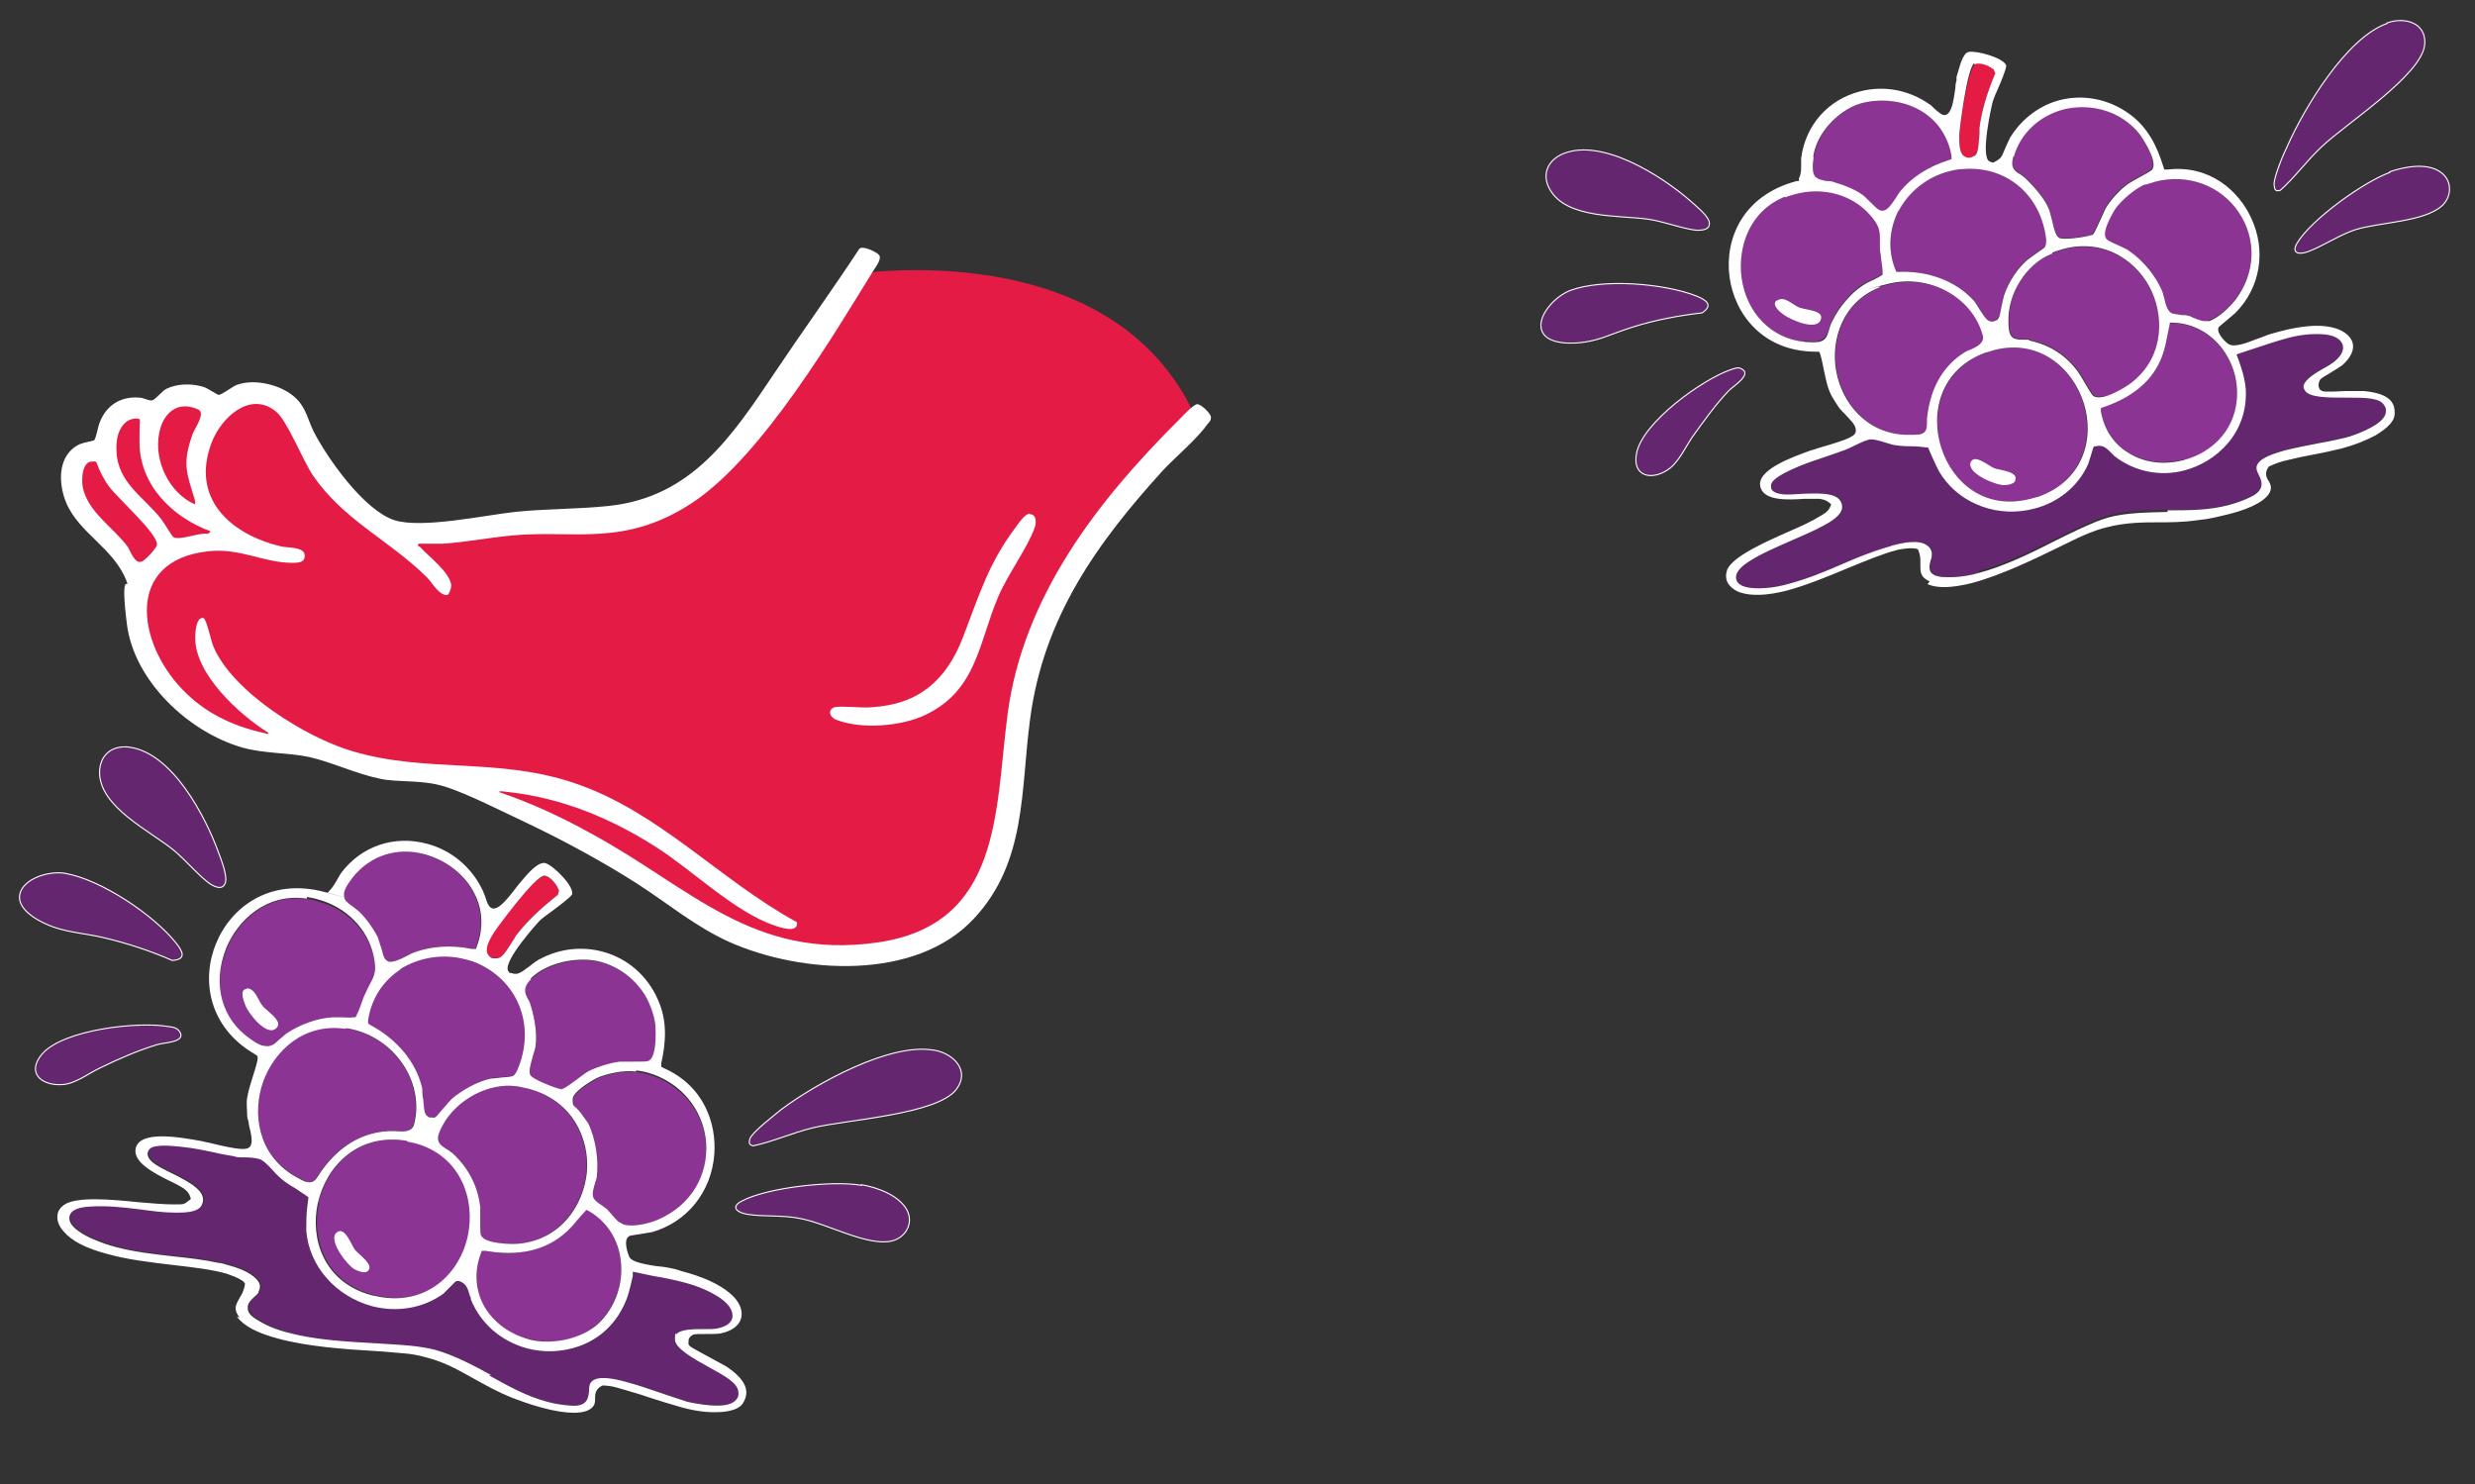 <svg xmlns="http://www.w3.org/2000/svg" id="Layer_2" version="1.1" viewBox="0 0 452.5 271.4"><rect x="0" y="0" width="452.5" height="271.4" fill="#333333" stroke="none"/><defs><style>.st0{stroke:#fff;stroke-width:.2px}.st0,.st1{fill:#64266f}.st2{fill:#e41c45}.st3{fill:#fff}.st4{fill:#8b3493}</style></defs><path d="M83.8 234.8c.9-.2 1.2 2.3 1.5 3 5.1 12.4 23.2 13.6 29.3 1.4 1-2.1 1.3-3.7 1.7-6 4.9 1 10.5 1.5 14.8 4.4 2.3 1.5 3.4 3.6-.2 4.2-2.2.4-8.5-.7-8.3 2.9.2 3.7 11.6 7.1 11.6 9.7s-5.8 1.5-7.3 1.2c-4.3-.9-14.4-5.6-18.1-4.4-3.5 1.2 0 5.1-4.3 4.9-10.1-.5-17.7-9.3-27.6-10.6-8.6-1.2-22.7-.2-30-5.1-2.6-1.7.2-2.4.8-4 1.5-4.1-5.2-5.7-7.9-6.3-7.6-1.6-15.7-1.3-22.9-4.4-3-1.3-6.3-3.9-.7-4.4 4.9-.4 10.6 1 15.6 1.1 1.8 0 4.7 0 5.6-1.9 2-4.5-6.9-6.8-9.2-8.8-2.7-2.4 4-1.5 5-1.4 3.1.4 6.2 1.2 9.3 1.7s3.3.2 4.5.5c.9.2 2.7 2.5 3.7 3.3 1.5 1.2 3.2 2 4.7 3.2-.2 2-.5 3.8-.3 5.8 1.1 12.5 16.2 19.5 26.4 12.1.5-.3 2.2-2.1 2.3-2.2Z" class="st1"/><path d="M52.7 243.8c4.8 1.3 10.7 1.6 15.9 1.9 3 .2 5.8.3 8.3.7.8.1 1.7.3 2.5.5 3.5 1 6.9 2.8 10.2 4.6 3.4 1.9 6.8 3.8 10.6 4.8 1.5.4 2.9.6 4.4.7 3 .2 3.1-1.6 3.2-2.8 0-1.1.2-1.7 1.3-2.1 1-.3 2.9-.2 5.6.6 2 .5 4.2 1.3 6.3 2 1.8.6 3.5 1.2 4.8 1.6l1 .2c2.2.4 6 1 7.6-.3.5-.4.8-1 .7-1.6 0-1.7-2.4-3-5.5-4.7-2.7-1.5-6.1-3.4-6.1-5s.2-.9.3-1c.8-.9 3.2-.9 4.9-.9s1.8 0 2.4-.1c1.7-.3 2.7-1 2.9-2 .2-1.2-.6-2.5-2.4-3.7-1.7-1.1-3.7-2-6.3-2.7-1.9-.5-3.8-.9-5.7-1.2-1-.2-3.8-.8-3.8-.8v.8c-.5 2.1-.8 3.8-1.8 5.7-3.7 7.4-11.8 9.1-17.6 7.5-4.7-1.3-8.4-4.5-10.2-8.9 0-.2 0-.4-.2-.7-.3-1.2-.7-2.5-1.6-2.8-.9 0-1 .2-1.9 1.1l-1.2 1.2c-3.7 2.7-8.5 3.6-13.1 2.3-6.6-1.8-11.5-7.3-12-13.8 0-1.6 0-3 .2-4.5l.2-1.6-.4-.3c-.7-.5-1.4-.9-2.1-1.4-.9-.5-1.8-1.1-2.6-1.8-.3-.3-.8-.7-1.2-1.2-1.2-1.3-2-2.1-2.7-2.3s-1.7-.3-2.7-.3-1.4 0-1.9-.2c-1.2-.2-2.4-.4-3.6-.7-1.9-.4-3.8-.8-5.7-1-5.1-.6-6.1 0-6.4.8-.3.6 0 1.3.8 2 .7.6 1.9 1.2 3.3 1.9 3.9 1.9 6.8 3.6 5.7 5.9-.7 1.5-3.6 1.4-4.9 1.4-2.1 0-4.3-.3-6.5-.6-3.1-.4-6.2-.7-9.1-.5-1.5.1-3.5.4-3.7 1.9-.3 1.9 3.1 3.5 4.2 4 1.4.6 2.8 1.1 4.3 1.5 3.4.9 7 1.3 10.5 1.7 2.8.3 5.6.6 8.3 1.2.5 0 1 .2 1.7.4 3.8 1 5.1 2.3 5.6 3.1.3.5.3 1.1 0 1.7 0 .4-.5.7-.9 1.1-.5.5-1.2 1.1-1.1 2 0 .9.8 1.5 1.4 1.9 1.7 1.1 3.7 2 6.2 2.7h-.4Z" class="st1"/><path d="M58.2 220c1.5-6.6 7.2-13 16.4-11.4.5 0 1 .2 1.4.3 8.4 2.3 11.2 10.3 9.7 17.1-1.4 6.5-7.1 12.7-16.1 11-.5 0-1-.2-1.5-.3-8.8-2.4-11.2-10.3-9.8-16.8Zm3.8 6.5c0 1.6 2.4 4.5 3.3 5s.2.1.4.2.6.1 1 .2c0-.4-1.1-1.4-1.5-1.8l-.9-.9c-.2-.3-.4-.7-.7-1.1-.3-.6-1-1.8-1.4-2l-.3.6v-.2Z" class="st4"/><path d="M89.7 227c1.5.4 3.8.5 4.9.4 7.9-.7 12-7.1 12.6-13.1.5-6-2.5-13-10.5-15.2-.7-.2-1.5-.3-2.3-.5-5.1-.7-11 2.5-13.5 7.2-1.3 2.4-1 3.2.6 4.2.4.2.8.5 1.3.9 2.8 2.6 4.5 5.8 5 9.7v2.2c0 2.6 0 3 .3 3.3.3.4.9.7 1.7 1ZM56 216.1c1.2.3 1.7-.5 2.2-1.3.2-.3.5-.8.9-1.3 3.3-4.3 7.3-6.5 12-6.7h1c1.2.1 3.1.3 3.5-1.2 1.9-7.3-3-15.2-10.8-17.3-.5-.1-1.1-.3-1.7-.3-7.6-1.1-13 4.1-15 9.7-2 5.7-1 13.2 5.7 17.2 1.1.6 1.7 1 2.3 1.1Z" class="st4"/><path d="M45.7 190c-5.2-3.6-6.9-10.1-4.3-16.4 2.1-5.3 7.5-10.3 14.8-9.2.6 0 1.3.2 1.9.4 5.3 1.4 9.2 5.4 10.3 10.3.6 2.7.2 3.6-.6 5.1-.2.4-.5.9-.8 1.6-.2.6-.5 1.1-.7 1.7-.3.8-.6 1.7-1 2.5l-.2.4h-.4c-.8.1-1.5 0-2.2 0h-1.6c-2.6 0-6 1.3-8.5 3-.6.4-1 .8-1.4 1.2-.7.7-1.5 1.4-2.7 1s-1.4-.6-2.5-1.3v-.3Zm-.5-8.6c0 .2 0 1.3.4 2.1s2.1 3.1 3.9 3.6h.6c0-.4-1-1.2-1.5-1.7-.5-.4-.9-.8-1.2-1.2-.3-.3-.5-.8-.7-1.2-.4-.7-.7-1.5-1.2-1.6h-.3Zm33.7 22.8h.7c.3-.1.5-.3 1.6-1.6.6-.7 1.3-1.5 1.6-1.8 2-1.7 4.8-3.2 7.1-3.7.4 0 1.2-.1 1.9-.2 1.6-.1 2-.2 2.2-.3.4-.2.6-.7.8-1.1 3.3-7.7.4-15.8-6.9-19.3-.8-.4-1.7-.7-2.6-.9-4.1-1.1-8.5-.4-12.1 1.9-3.3 2.1-5.4 5.4-6 9.3v.6l.4.3c4.9 2.6 8.4 6.8 9.5 11.6 0 .4.2 1.3.2 2.2.2 2.3.2 2.6.7 2.9l.5.2h.4Zm35.2 20c1.9.5 4.9-.3 6.4-1 5.8-2.6 9-7.9 8.6-14-.5-6.1-4.7-11.1-10.7-12.8-.7-.2-1.4-.3-2.1-.4-2.1-.3-5.3.4-7.1 1.2 0 0-4.4 2.3-4.4 3.9s.2.8 1.5 2.5c.5.7 1.1 1.5 1.2 1.8 1.4 2.8 2 6.8 1.6 9.9 0 .3-.2.7-.3 1.1-.3 1-.6 2-.3 2.7.2.4.6.8 1.7 1.5.3.2.7.5.8.6.2.2.5.6.8.9.7.8 1.1 1.3 1.5 1.5l.8.3v.3Zm-17.3 20.6c4.7 1.3 9.4.1 12.7-3 3-2.9 4.5-7.2 4-11.4-.4-3.8-2.5-7.1-5.7-9l-.6-.3-1.7 1.9c-.8 1-1.6 1.9-2.6 2.7-3.6 3-8.4 4-14.2 3H88c0-.1-.2.5-.2.5-1.2 3.2-1 6.4.4 9.2 1.6 3.1 4.7 5.5 8.5 6.5Z" class="st4"/><path d="M102.7 199.2c.4 0 .8-.2 2.8-1.7.9-.7 1.9-1.4 2.3-1.6 1.6-.8 4-1.5 5.6-1.7h2c2.6 0 3 0 3.4-.2 1.6-1.1 1.1-6.6 1.1-6.7-.2-1.6-1-3.8-1.9-5.3-1.9-3-4.8-5.2-8.3-6.1s-9.3-.1-12.6 3.1c-1.5 1.5-1.2 2.5-.6 3.6.2.3.4.7.5 1.1.9 2.9 1.2 5.7.9 7.6 0 .3-.2.9-.4 1.5-.6 2.2-.9 3.2-.5 3.9.4.8 4.5 2.3 5.1 2.5h.6Zm-31.8-23.4c.8.2 2-.3 3.5-1.1l1-.5c3.2-1.2 6.9-1.5 10.8-.7h.7c0 .1.2-.5.2-.5 1.2-3.3 1.1-6.7-.5-9.7-1.7-3.4-5.1-6-9-7.1-5.1-1.4-10 .2-13.2 4.2-1.3 1.7-1.7 2.6-1.6 3.4 0 .8.7 1.3 1.4 1.8.4.3.8.6 1.4 1.1 1.4 1.4 2.5 3 3.3 4.5.2.3.4 1.3.7 2.1.5 1.9.6 2.1 1 2.4h.3Z" class="st4"/><path d="M90.9 175.2c.7 0 1.4-.8 2.8-3.1.3-.4.5-.8.6-1 2-2.6 4.4-4.9 7.5-7.3l.5-.4-.3-1c-.3-.8-1.4-2.1-2.3-2.3-2 0-9.3 9.8-9.5 10.2-.9 1.4-1.7 2.9-1.2 3.9v.4l1 .5h.9Z" class="st2"/><path d="M99.5 160.9c.6 0 2.2 1.8 1.9 2.3-2.9 2.2-5.5 4.5-7.7 7.4-.5.7-2.2 3.8-2.9 3.8-2.3.1-.5-2.7 0-3.7.8-1.3 7.6-9.9 8.5-9.9h.1ZM17.1 84.4c.3 0 .5 0 .6.4.5 1.4 1.3 3 2.2 4.2 1.5 2.1 9 8.8 8.8 10.7 0 .6-2.4 2.9-2.9 3.1-1.1.3-1.9-2.1-2.5-2.8-2.6-3.6-7.5-6.4-8.2-11-.2-1.4-.2-4.7 2-4.5Zm21.3 12.7-.5.4c-1.5-.3-5.2 1.2-6.3.6s-1.8-2.8-2.3-3.4c-3.2-4-8-6.6-8.1-12.3 0-1.8.3-4 1.7-5.3.6-.5 2.4-1.1 2.8-.2 0 .4-.3 3-.3 3.8 0 7.8 6 13.7 12.9 16.3h.1Z" class="st2"/><path d="M35.6 92.2c-4.7-2.1-7.5-7.9-6.5-13 .7-3.7 3.3-6.2 7.2-4.3 1.3.6-.7 3.4-1.1 4.5-1.9 5.4-1.1 7 .4 11.9 0 .3.2.5 0 .9Z" class="st2"/><path d="M155.5 50.2s48.4-8.1 63.4 26.8c-17.5 20.3-24.7 26.5-28 37.4-6 19.9-3.4 39.1-12.3 50.4-8.9 11.3-18 10.1-26.8 10-8.8 0-22.5-6-29.2-11.1-6.8-5.1-26.1-16.8-34.9-19.2-8-2.2-21.3-5.2-25-6.4-12.6-4-14.7-1-20.8-3.7-6.1-2.6-15-9.6-16.1-15.1s2.3-7.5-.5-12.8S12.8 96 12 89.3s7.5-8.4 7.5-8.4-1.3-6.2 4.2-6 8.1-4.2 9.7-3.3c7.5 4.6 16.4-2.2 19.8 3.7 17.7 30.8 27.1 19 47.7 18.7 19.1-.3 25.6 1.7 39.7-21.5 7.1-11.7 14.8-22.4 14.8-22.4h.1Z" class="st2"/><path d="M76.6 99.4c-.5.3 0 .5.2.6 1.4 1.6 5.6 4.7 5.7 7.1 0 .4-.4 1.7-.8 1.7-1.5 0-2.7-2.3-3.7-3.3-6.9-6.8-15.2-10.4-20.8-18.6-1.9-2.8-4.7-10.1-6.8-11.7-4.7-3.8-10 1.2-11.7 5.7-3.9 10.2 3.4 16.8 12.7 19 1.1.3 4.5 0 4.3 1.8 0 1.2-1.3 1.2-2.3 1.2-5.2 0-9.6-2.8-15.4-2.1-15.2 1.7-12.9 16.7-4.7 25.2 4.1 4.3 9.1 6.7 14.9 8 .3 0 .8.4.9 0-5.3-3.3-13.7-10.9-13.4-17.7 0-.8.2-3.6 1.5-3.3.6.2 1.4 4.4 1.9 5.4 3.6 8.2 16.8 16.4 25.2 18.9 13.6 4.1 26.7 1.1 40.8 5.9 15.4 5.2 26.6 17.8 40.6 25.4.3 2.1-3 1-4.1.6-7.2-2.4-15-10.1-21.6-14.3-8.3-5.3-17.2-9-27.1-10.1-.4 0-1.5-.3-1.7 0 5.9 2 11.5 4.6 16.9 7.6 18.1 9.8 29.5 23.2 52.4 19.9 22.7-3.3 21.4-24.1 23.7-41.6 2.8-21.6 16.5-39.2 31.4-54 .6-.6 2.6-2.8 3.3-2.8s2.5 1.7 2.5 2.4-.4.9-.6 1.2c-1.9 2.7-5.6 5.8-8 8.3-12.3 13.5-22.1 27.2-24.5 45.9-1.7 12.8-.6 25.9-10.2 36.2-10.6 11.5-31.6 10.2-44.8 4.3-6.2-2.8-11.3-7.1-16.9-10.7-6.3-4-13.1-7.7-19.8-10.9-4.3-2-11.1-5.5-15.3-6.8s-8.3-.7-11.7-1.4c-4.5-.9-9-3.1-13.1-4-3.7-.8-8.1-.6-12.1-1.7-9.9-2.8-19.9-12.2-21.2-22.6s.5-6.2 0-7.7c-2.3-6.2-8.7-8.8-11.1-14.5-1.5-3.6-1.6-8.8 2.5-10.7.7-.3 2.5-.6 2.6-.7.4-.4.7-2.5 1-3.2 1.2-3.2 3.9-4.9 7.3-4.6.7 0 1.7.6 2.3.5s1.8-1.7 2.6-2.1c2-1 4.6-1 6.7-.4.8.2 2.6 1.5 2.9 1.5.5 0 2.5-1.5 3.2-1.8 3.4-1.3 8.5 0 11 2.5 1.8 1.8 2.1 3.9 3.2 6.1 2.6 5 9.2 14.3 14.7 16.1 5 1.6 16.5-.9 22-1.5 5.7-.6 11.6-.5 17.2-1.1 15.2-1.6 22.5-12.7 30.3-24.3 4.4-6.6 11.2-16.1 15.5-22.7.6-.7 3.2.6 3.6 1.1.6.7-.6 2.2-1.1 3-6.8 11-20.1 33.6-32.7 42.1s-22.1 5.1-33.3 6.2c-4.2.4-8.3 1.2-12.5 1.5h-4.5Zm-41-7.2c.2-.4 0-.6 0-.9-1.5-4.9-2.3-6.5-.4-11.9.4-1.1 2.4-3.8 1.1-4.5-3.8-1.8-6.5.6-7.2 4.3-1 5 1.8 10.9 6.5 13Zm2.8 4.9c-7-2.6-12.9-8.5-12.9-16.3s.4-3.4.3-3.8c-.3-.9-2.2-.4-2.8.2-1.5 1.3-1.8 3.4-1.7 5.3.2 5.7 4.9 8.3 8.1 12.3.5.6 2 3.2 2.3 3.4 1.1.7 4.8-.9 6.3-.6l.5-.4h-.1ZM17.1 84.4c-2.1-.3-2.2 3.1-2 4.5.8 4.6 5.6 7.5 8.2 11 .5.7 1.3 3.2 2.5 2.8.5 0 2.8-2.4 2.9-3.1.2-2-7.3-8.6-8.8-10.7-.9-1.2-1.7-2.8-2.2-4.2 0-.3-.3-.3-.6-.4Z" class="st3"/><path d="M170.8 192c3.5.6 6.6 3.7 4.1 7.1-3.4 4.7-20.2 5.6-26.3 7.1-3.7.9-7.2 2.5-10.9 3.3-.8-.2-.8-.6-.6-1.3.4-1.2 4.6-4.4 5.8-5.4 6.3-4.7 19.8-12.2 27.8-10.8ZM23.6 136.6c7.9 1 14 12.7 16.4 19.4.5 1.3 1.6 4.2 1.2 5.4-.5 1.4-1.8.8-2.8.2-2-1.4-4.6-4.5-6.7-6.2-4.3-3.5-13.4-7.8-13.5-14.1 0-3.3 2.3-5.1 5.5-4.7ZM12 159.7c6.4 1.1 16 7.5 20.1 12.6 1.2 1.5 2.2 3.1-.6 3.3-4.1-1.8-8.4-3.2-12.7-4.2-3-.7-6.1-.9-9-1.9-2.3-.8-6.7-3-6.2-5.9s5.3-4.5 8.5-3.9Zm145.5 56.9c2.9.5 6.8 1.9 8.3 4.6 1.3 2.4-.2 5.1-2.8 5.7-4.4 1-11.8-3.2-16.6-4.1-3.2-.7-6.9-.3-9.8-.8-1.8-.3-3.1-1.3-1-2.4 4.6-2.5 16.7-3.8 21.8-2.9h.1Z" class="st0"/><path d="M188.2 94c1.3 0 1.3 1.4 1 2.4-1.4 3.9-4.9 8.5-6.7 12.7-3.6 8.5-3.9 17.1-13.3 21.6-4.4 2.1-11.7 2.7-16.3.9-1.3-.5-1.6-1.9-.3-2.3 1.2-.3 5.1.2 6.8 0 8.6-.5 13.7-5 16.7-12.9 2.9-7.5 4.6-13.4 9.6-20 .5-.7 1.7-2.5 2.6-2.5h-.1Z" class="st3"/><path d="M30.9 187.7c.8.1 1.5.2 2 1 1.1 1.9-3 1.9-4.2 2.3-3.6 1.1-7 2.6-10.3 4.2-2.2 1-4.6 3-7.1 3.1-3.8.2-6.5-2.2-3.6-5.6 3.9-4.5 17.7-6 23.2-5Z" class="st0"/><path d="M67.1 232.5c-.5.3-1.7-.1-2.2-.4-1.4-.7-5.1-5.5-3.3-6.8 1.5-1.1 2.6 2.3 3.3 3.2.7.9 3.8 2.9 2.2 4Zm-22-51.8c1.6 0 2 2.1 2.9 3.2s3.9 2.8 2.5 4.1c-1.7 1.6-5-2.6-5.6-4.1s-1-3 .2-3.1Z" class="st3"/><path d="M43.8 240.9c-1.2-1.6-.7-2.3 0-3.6.4-.6.8-1.3 1-2.6-.3-.9-3.6-1.9-3.6-1.9-2.5-.7-5.9-1.1-9.4-1.5-4.2-.5-8.6-1-12.4-2.1-3.7-1-6.3-2.3-7.8-4.1-.8-.9-1.2-1.9-1.1-2.8 0-.8.5-1.5 1.2-2 2.2-1.6 8.8-1 13.6-.5 2.4.2 4.6.4 6.5.4s1.8 0 2.6-.6l.5-.4-.2-.6c-.3-.7-.7-1-1.1-1.3-.6-.4-1.5-.9-2.6-1.4-2.8-1.4-6.7-3.4-6.2-5.9.7-3.4 8-2.1 11.9-1.4.2 0 .7.2 1.4.3 6.1 1.5 7.2 1.4 7.7.6.4-.7.2-1.9-.3-3.9 0-.6-.3-1.1-.3-1.5 0-1.1-.2-2.6 0-3.4.2-1.3.6-2.5 1-3.8.3-1 .7-2.1.9-3.2v-.6l-.4-.3c-8.7-5-9.9-13.8-7.2-20.3 2.7-6.6 9.8-12.1 19.9-9.4s.5.1.5.1l.3-.3c.6-.6 1-1.3 1.4-2 .2-.4.5-.8.7-1.2 3.7-5 9.8-7.1 15.9-5.4 4.4 1.2 8.1 4.3 10.1 8.6 0 .1.3.7.4 1 .4 1.2.6 2 1.4 2.2 1 .1 2.1-1 4.1-3.6.3-.4.6-.8.8-1l.5-.6c1-1.2 2.9-3.4 4.2-3.1 1.6.5 5.3 4.3 4.9 5.7-.2.5-2.5 2.2-3.7 3.1-1 .7-1.9 1.4-2.3 1.8 0 0-6.7 7.3-5.7 9.1l.3.4h.3c.4.2 1.1.2 1.4 0 .4-.1.9-.5 2-1.3.7-.6 1.6-1.2 2.1-1.4 3.5-1.8 7.5-2.2 11.2-1.2 4.5 1.2 8.2 4.4 10.1 8.8 1.8 4 1.4 8 .6 11.6v.6c-.1 0 .5.3.5.3 7.4 3.3 9.6 10.2 9.2 15.7-.5 6.9-5 12.5-11.5 14.3-.3 0-1.1.2-1.9.3-1.9.3-2.1.3-2.3.5-1 .8 0 3.4.2 3.8.3.4.8.7 1.9 1s2.8.6 4.1.7c.7.1 1.4.2 1.7.3.6.1 1.2.3 1.8.5 3.9 1 6.9 2.4 8.8 4 1.7 1.4 2.5 3.1 2.1 4.6-.3 1.3-1.7 2.4-3.8 2.8-.5.1-1.7.1-2.7.1s-1.9 0-2.2.1c-.5.2-.8.6-.9.9v.6c-.1 0 0 .3 0 .3.2.4.4.5 3.9 2.4 1.3.7 2.6 1.4 3.1 1.7 3.5 2.4 4.3 4.5 2.9 6.7-1 1.5-3.9 1.6-5.1 1.6-2 0-4.1-.3-6.8-1.1-1.7-.5-3.4-1-5.2-1.6-1.7-.6-3.5-1.1-5.2-1.6s-1.9-.5-3.3-.6c-1.4.6-1.4 1.7-1.4 2.4s0 1.1-.6 1.7c-1.3 1.2-4.5 1.2-9 0-2.3-.6-4.4-1.4-5.7-1.9-2.7-1.1-4.8-2.3-6.8-3.4-2.7-1.5-5.2-3-8.7-3.9-1.4-.4-2.9-.7-4.6-.8-1.3-.1-3.1-.3-5-.4-5.2-.3-12.3-.8-17.7-2.3-3.7-1-6.2-2.3-7.4-4l.5.2Zm45.7 10.6c3.4 1.9 6.8 3.8 10.6 4.8 1.5.4 2.9.6 4.4.7 3 .2 3.1-1.6 3.2-2.8 0-1.1.2-1.7 1.3-2.1 1-.3 2.9-.2 5.6.6 2 .5 4.2 1.3 6.3 2 1.8.6 3.5 1.2 4.8 1.6l1 .2c2.2.4 6 1 7.6-.3.5-.4.8-1 .7-1.6 0-1.7-2.4-3-5.5-4.7-2.7-1.5-6.1-3.4-6.1-5s.2-.9.3-1c.8-.9 3.2-.9 4.9-.9s1.8 0 2.4-.1c1.7-.3 2.7-1 2.9-2 .2-1.2-.6-2.5-2.4-3.7-1.7-1.1-3.7-2-6.3-2.7-1.9-.5-3.8-.9-5.7-1.2-1-.2-3.8-.8-3.8-.8v.8c-.5 2.1-.8 3.8-1.8 5.7-3.7 7.4-11.8 9.1-17.6 7.5-4.7-1.3-8.4-4.5-10.2-8.9 0-.2 0-.4-.2-.7-.3-1.1-.6-2.3-2-2.7h-.3c-.3 0-.4.2-1.3 1.1l-1.2 1.2c-3.7 2.7-8.5 3.5-13.1 2.3-6.6-1.8-11.5-7.3-12-13.8 0-1.6 0-3 .2-4.5l.2-1.6-.4-.3c-.7-.5-1.4-.9-2.1-1.4-.9-.5-1.8-1.1-2.6-1.8-.3-.3-.8-.7-1.2-1.2-1.2-1.3-2-2.1-2.7-2.3s-1.7-.3-2.7-.3-1.4 0-1.9-.2c-1.2-.2-2.4-.4-3.6-.7-1.9-.4-3.8-.8-5.8-1-5-.6-6 0-6.3.8-.3.6 0 1.3.8 2 .7.6 1.9 1.2 3.3 1.9 3.9 1.9 6.8 3.6 5.7 5.9-.7 1.5-3.6 1.4-4.9 1.4-2.1 0-4.3-.3-6.5-.6-3.1-.4-6.2-.7-9.1-.5-1.5.1-3.5.4-3.7 1.9-.3 1.9 3.1 3.5 4.2 4 1.4.6 2.8 1.1 4.3 1.5 3.4.9 7 1.3 10.5 1.7 2.8.3 5.6.6 8.3 1.2.5 0 1 .2 1.7.4 3.8 1 5.1 2.3 5.6 3.1.3.5.3 1.1 0 1.7 0 .4-.5.7-.9 1.1-.5.5-1.2 1.1-1.1 2 0 .9.8 1.5 1.4 1.9 1.7 1.1 3.7 2 6.2 2.6 4.8 1.3 10.7 1.6 15.9 1.9 3 .2 5.8.3 8.3.7.8.1 1.7.3 2.5.5 3.5 1 6.9 2.8 10.2 4.6h-.3Zm17.8-30.4-1.7 1.9c-.8 1-1.6 1.9-2.6 2.7-3.6 3-8.4 4-14.2 3h-.7c0-.1-.2.5-.2.5-1.2 3.2-1 6.4.4 9.2 1.6 3.1 4.7 5.5 8.5 6.5s9.4.1 12.7-3c3-2.9 4.5-7.2 4-11.4-.4-3.8-2.5-7.1-5.7-9l-.6-.3Zm-32.8-12.5c-9.1-1.6-14.9 4.7-16.4 11.4-1.4 6.4 1 14.4 9.8 16.8l1.5.3c9 1.6 14.7-4.6 16.1-11 1.5-6.8-1.3-14.9-9.7-17.1-.5-.1-.9-.2-1.4-.3Zm19.9-10c-5.1-.7-11 2.5-13.5 7.2-1.3 2.4-1 3.2.6 4.2.4.2.8.5 1.3.9 2.8 2.6 4.5 5.8 5 9.7v2.2c0 2.6 0 3 .3 3.3.3.4.9.7 1.7.9 1.5.4 3.8.5 4.9.4 7.9-.7 12-7.1 12.6-13.1.5-6-2.5-13-10.5-15.2-.7-.2-1.5-.3-2.3-.5Zm-31.3-10.5c-7.6-1.1-13 4.1-15 9.7-2 5.7-1 13.2 5.7 17.2 1.1.6 1.7 1 2.3 1.1 1.2.3 1.7-.5 2.2-1.3.2-.3.5-.8.9-1.3 3.3-4.3 7.3-6.5 12-6.7h1c1.2.1 3.1.3 3.5-1.2 1.9-7.3-3-15.2-10.8-17.3-.5-.1-1.1-.3-1.7-.3Zm53.1 7.8c-2.1-.3-5.3.4-7.1 1.2 0 0-4.4 2.3-4.4 3.9s.2.8 1.5 2.5c.5.7 1.1 1.5 1.3 1.8 1.4 2.8 2 6.8 1.6 9.9 0 .3-.2.7-.3 1.1-.3 1-.6 2-.3 2.7.2.4.6.8 1.7 1.5.3.2.7.5.8.6.2.2.5.6.8.9.7.8 1.1 1.3 1.5 1.5l.8.4c1.9.5 4.9-.3 6.4-1 5.8-2.6 9-7.9 8.6-14-.5-6.1-4.7-11.1-10.7-12.8-.7-.2-1.4-.3-2.1-.4v.2Zm-42.9-18.7c-3.3 2.1-5.4 5.4-6 9.3v.6l.4.3c4.9 2.6 8.4 6.8 9.5 11.6 0 .4 0 1.3.2 2.2.2 2.3.2 2.6 1.1 3.1h.7c0 .1.2 0 .2 0 .3 0 .5-.3 1.6-1.6.6-.7 1.3-1.5 1.6-1.8 2-1.7 4.8-3.2 7.1-3.7.4 0 1.2-.1 1.9-.2 1.6-.1 2-.2 2.2-.3.4-.2.6-.7.8-1.1 3.3-7.7.4-15.8-6.9-19.3-.8-.4-1.7-.7-2.6-.9-4.1-1.1-8.5-.4-12.1 1.9h.3Zm-17.2-12.9c-7.3-1.1-12.7 3.9-14.8 9.2-2.5 6.4-.8 12.8 4.4 16.4 1.1.8 1.8 1.2 2.5 1.3 1.3.3 2-.3 2.7-1 .4-.3.8-.7 1.4-1.2 2.5-1.7 5.9-2.9 8.5-3h1.6c.7 0 1.5.1 2.2 0h.4l.2-.4c.4-.8.7-1.6 1-2.5.2-.6.4-1.1.7-1.7.3-.7.6-1.2.8-1.6.8-1.5 1.2-2.3.6-5.1-1.1-4.9-5-8.9-10.3-10.3-.6-.2-1.3-.3-1.9-.4v.3Zm41 14.7c-1.5 1.5-1.2 2.5-.6 3.6.2.3.4.7.5 1.1.9 2.9 1.2 5.7.9 7.6 0 .3-.2.9-.4 1.5-.6 2.2-.9 3.2-.5 3.8.4.7 4.1 2.2 5.4 2.5s.2 0 .2 0c.4 0 .8-.2 2.8-1.7.9-.7 1.9-1.4 2.3-1.6 1.6-.8 4-1.5 5.6-1.7h2c2.6 0 3 0 3.4-.2 1.6-1.1 1.1-6.6 1.1-6.7-.2-1.6-1-3.8-1.9-5.3-1.9-3-4.8-5.2-8.3-6.1s-9.3-.1-12.6 3.1h.1Zm-32.6-18.6c-1.3 1.7-1.7 2.6-1.6 3.4 0 .8.7 1.3 1.4 1.8.4.3.8.6 1.4 1.1 1.4 1.4 2.5 3 3.3 4.5.2.4.4 1.3.7 2.1.5 1.9.6 2.1 1.3 2.5.8.2 2-.3 3.5-1.1l1-.5c3.2-1.2 6.9-1.5 10.8-.7h.7c0 .1.2-.5.2-.5 1.2-3.3 1.1-6.7-.5-9.7-1.7-3.4-5.1-6-9-7.1-5.1-1.4-10 .2-13.2 4.2Zm35-.3c-1.7 0-8.9 9.9-9.2 10.4-.8 1.3-1.6 2.7-1.2 3.8.2.4.5.8 1 .9h.8c.7 0 1.4-.8 2.8-3.1.3-.4.5-.8.6-1 2-2.6 4.4-4.9 7.7-7.5l.2-.8-.2-.4c-.3-.8-1.4-2.1-2.3-2.3h-.3Z" class="st3"/><path d="M383.6 82c.6-.6 2.1 1.4 2.7 1.8 10.2 8 26 .3 25.3-12.8-.1-2.2-.7-3.8-1.4-5.9 4.6-1.5 9.6-3.7 14.5-3.4 2.7.2 4.6 1.4 1.9 3.7-1.7 1.4-7.5 3.4-5.6 6.4s13.1.4 14.4 2.6c1.2 2.1-4.2 4-5.6 4.5-4.1 1.3-14.9 2.2-17.3 5-2.4 2.7 2.4 4.3-1.2 6.2-8.8 4.4-19.4.7-28.3 4.3-7.8 3.1-19.2 10.7-27.7 10-3-.2-.9-2.1-1.2-3.8-.7-4.1-7.1-2.3-9.7-1.5-7.2 2.3-13.8 6.5-21.4 7.3-3.1.3-7.2-.3-2.7-3.3 4-2.7 9.4-4.2 13.6-6.6 1.5-.8 4-2.3 3.8-4.3-.4-4.7-9.1-2.4-12-3-3.4-.7 2.7-3.2 3.5-3.6 2.8-1.2 5.8-2 8.6-3 1.2-.5 2.9-1.5 4-1.8.9-.2 3.5.8 4.7 1.1 1.9.3 3.6.2 5.5.4.8 1.8 1.4 3.4 2.5 5.1 6.9 10 23 8.7 28-2.5.2-.5.8-2.8.9-2.9h.2Z" class="st1"/><path d="M361.7 104.4c4.7-1.2 9.8-3.7 14.3-6 2.6-1.3 5.1-2.5 7.3-3.4.8-.3 1.6-.6 2.3-.8 3.4-.9 7.2-.9 10.8-1 3.7 0 7.6 0 11.2-1 1.5-.4 2.8-.9 4-1.5 2.6-1.3 1.9-2.9 1.4-3.9s-.7-1.6 0-2.4c.7-.8 2.3-1.5 4.9-2.2 2-.5 4.2-.9 6.2-1.3 1.8-.3 3.5-.7 4.8-1l1-.3c2-.7 5.5-2.1 6.2-3.9.2-.6.2-1.2-.2-1.7-.8-1.4-3.5-1.4-6.9-1.4s-6.8 0-7.6-1.3c-.3-.5-.3-.8-.2-1 .3-1.1 2.3-2.3 3.7-3.1.8-.4 1.5-.9 1.9-1.2 1.3-1.1 1.8-2.1 1.5-3.1-.4-1.1-1.7-1.8-3.8-1.9-2-.1-4.1.1-6.6.8-1.8.5-3.6 1.1-5.4 1.7-1 .3-3.6 1.2-3.6 1.2l.3.8c.7 1.9 1.2 3.5 1.4 5.6.4 8.1-5.5 13.3-11.2 14.8-4.5 1.2-9.2.2-12.8-2.6l-.5-.5c-.9-.9-1.8-1.8-2.7-1.5-.7.5-.8.6-1.1 1.9-.2.6-.4 1.3-.5 1.6-1.8 4.1-5.5 7.1-9.9 8.2-6.4 1.7-13.2-.7-16.8-5.9-.9-1.3-1.4-2.6-2-3.9l-.6-1.4h-.4c-.8-.1-1.6-.2-2.4-.2s-2 0-3-.2c-.4 0-1-.2-1.6-.4-1.6-.5-2.7-.8-3.4-.6s-1.6.6-2.4 1-1.2.6-1.7.8c-1.1.4-2.2.8-3.4 1.2-1.8.6-3.6 1.2-5.3 1.9-4.6 1.9-5.1 2.9-5 3.7 0 .7.6 1.1 1.7 1.3.9.2 2.2.1 3.7 0 4.2-.2 7.4-.2 7.6 2.3.1 1.6-2.3 2.9-3.4 3.5-1.8 1-3.8 1.8-5.8 2.7-2.7 1.2-5.6 2.4-7.9 3.9-1.2.8-2.7 2-2.2 3.4.6 1.7 4.3 1.5 5.4 1.4 1.5-.1 2.9-.4 4.3-.8 3.3-.9 6.5-2.2 9.7-3.6 2.5-1.1 5-2.1 7.6-2.9.4-.1 1-.3 1.6-.5 3.7-1 5.4-.6 6.2 0 .5.3.8.8.9 1.4 0 .4 0 .9-.2 1.3-.2.7-.4 1.5 0 2.2.5.7 1.4.8 2.1.9 1.9.1 4 0 6.5-.7v-.4Z" class="st1"/><path d="M354.9 81.8c-1.9-6.3-.1-14.4 8.4-17.4.4-.2.9-.3 1.3-.4 8.1-2.1 14.4 3.3 16.3 9.8 1.9 6.1 0 14.1-8.3 17-.5.2-1 .3-1.5.4-8.5 2.2-14.4-3.3-16.3-9.4h.1Zm6.3 3.6c.9 1.3 4.2 2.6 5.2 2.6h.4c.2 0 .5-.2 1-.4-.1-.3-1.6-.7-2.2-.8-.5-.1-1-.2-1.3-.3s-.7-.4-1.1-.6c-.6-.4-1.7-1.1-2.1-1v.6h.1Z" class="st4"/><path d="M384.8 72.6c1.5-.4 3.4-1.5 4.3-2.1 6.3-4.4 6.7-11.8 4.3-17.1-2.4-5.3-8.4-9.8-16.1-7.8-.7.2-1.4.4-2.1.7-4.6 1.8-8.1 7.3-7.9 12.5 0 2.7.7 3.2 2.5 3.2s.9 0 1.5.2c3.6.8 6.6 2.7 8.8 5.8.2.3.7 1.1 1.1 1.8 1.3 2.2 1.5 2.5 1.8 2.6.5.2 1.1.2 1.9 0v.2Zm-33.6 6.9c1.2-.3 1.2-1.3 1.2-2.1s0-.9.1-1.5c.7-5.2 3-9 6.9-11.4.2-.1.5-.3.9-.4 1.1-.5 2.8-1.2 2.4-2.7-1.9-7-9.8-11.3-17.3-9.4s-1.1.3-1.6.5c-6.9 2.7-9 9.7-8 15.3 1 5.7 5.5 11.6 13 11.8 1.2 0 1.9 0 2.4-.1Z" class="st4"/><path d="M329.9 62.5c-6.1-.6-10.6-5.2-11.5-11.8-.8-5.5 1.4-12.2 8.1-14.8l1.8-.6c5.1-1.3 10.4 0 13.6 3.7 1.8 2 1.9 2.9 1.9 4.6v1.7c0 .6.2 1.2.2 1.7.1.9.3 1.7.3 2.6v.4l-.3.2c-.6.4-1.2.7-1.9 1-.4.2-.9.4-1.4.7-2.1 1.3-4.4 3.9-5.7 6.6-.3.6-.5 1.2-.6 1.6-.3 1-.6 1.8-1.8 2.2-.6.2-1.4.2-2.7 0v.2Zm-4.4-7c0 .3.7 1.1 1.3 1.6.9.6 3.2 1.6 5 1.2.2 0 .4-.1.5-.2-.2-.3-1.4-.6-2.1-.7-.6-.1-1.2-.2-1.6-.4s-.8-.4-1.2-.7c-.6-.4-1.3-.9-1.8-.8h-.2.1Zm39.2 3.1.6-.4c.2-.2.3-.4.6-2.1.2-.9.4-1.9.5-2.2.8-2.4 2.5-5 4.3-6.5.3-.2.9-.7 1.5-1.1 1.3-.9 1.6-1.1 1.7-1.3.2-.4.2-.9.2-1.3-.9-8.1-7.2-13.5-15.1-12.9-.9 0-1.8.2-2.6.4-4 1-7.4 3.7-9.3 7.3-1.7 3.4-2 7.2-.6 10.7l.2.5h.5c5.4-.2 10.4 1.7 13.6 5.2.2.3.7 1 1.2 1.8 1.2 1.8 1.4 2.1 1.9 2.1h.7v-.2Zm39.2-.1c1.8-.5 3.9-2.6 4.9-3.9 3.6-4.9 3.8-11 .5-15.9s-9.3-7.1-15.2-5.6c-.6.2-1.3.4-2 .6-1.9.8-4.3 2.9-5.4 4.4 0 0-2.6 4-1.8 5.4.2.4.6.6 2.4 1.4.8.4 1.6.7 1.9 1 2.5 1.7 5 4.7 6.1 7.6.1.3.2.7.3 1.1.2 1 .5 2 1 2.5.3.3.9.4 2.1.5.4 0 .8 0 1 .1.3 0 .7.2 1.1.4 1 .4 1.6.6 2 .6h.9l.2-.2Zm-4.6 25.7c4.5-1.2 8-4.4 9.2-8.6 1.1-3.9.4-8.2-2.1-11.6-2.2-3-5.5-4.8-9.1-4.9h-.6l-.5 2.4c-.2 1.2-.5 2.4-.9 3.5-1.6 4.3-5.1 7.4-10.6 9.3l-.6.2v.6c.6 3.3 2.3 5.9 4.9 7.5 2.9 1.9 6.6 2.4 10.3 1.4v.2Z" class="st4"/><path d="M382.4 42.9c.3-.2.5-.6 1.5-2.8.5-1 .9-2.1 1.2-2.5 1-1.5 2.6-3.2 3.9-4.1.3-.2 1-.6 1.7-1 2.2-1.2 2.6-1.4 2.8-1.8.8-1.7-2.3-6.1-2.3-6.1-.9-1.3-2.6-2.7-4.1-3.5-3-1.6-6.5-2-9.9-1.2-4.5 1.2-7.9 4.4-9.1 8.6-.6 2 .2 2.7 1.3 3.3.3.2.6.4.9.7 2.1 2 3.8 4.2 4.4 5.9.1.3.2.8.4 1.5.5 2.2.8 3.2 1.4 3.5.7.4 4.9-.2 5.5-.3l.5-.2Zm-37.9-4.4c.8-.2 1.5-1.2 2.4-2.6.2-.4.5-.7.6-.9 2.1-2.6 5.1-4.5 8.8-5.7l.6-.2v-.6c-.6-3.4-2.4-6.2-5.2-8-3.1-2-7.2-2.6-11-1.7s-8.4 5-9.1 9.9c-.3 2-.2 3 .2 3.6.5.6 1.2.7 2.1.9.5 0 1 0 1.7.3 1.8.5 3.6 1.3 4.9 2.2.3.2 1 .9 1.6 1.5 1.3 1.3 1.6 1.5 2 1.5h.3v-.2Z" class="st4"/><path d="M361 28.4c.6-.4.8-1.3.9-4v-1.1c.4-3.1 1.3-6.2 2.9-9.7l.2-.6-.7-.7c-.6-.5-2.2-1.1-3-.8-1.7 1-3.1 12.7-3.1 13.2 0 1.6 0 3.2.8 3.9l.3.2h1l.7-.3Z" class="st2"/><path d="M361.4 12.2c.5-.3 2.7.5 2.7 1-1.4 3.2-2.4 6.4-2.9 9.9-.1.9 0 4.2-.6 4.6-1.9 1.2-1.7-2-1.7-3.1s1.7-11.9 2.4-12.4h.1Z" class="st2"/><path d="M436.4 4.2c3.3-1.2 7.3 0 6.9 4-.6 5.6-14.4 14.4-18.8 18.6-2.7 2.5-4.9 5.6-7.6 8-.8.2-1 0-1.1-.8-.3-1.2 1.7-5.9 2.4-7.3 3.1-7 10.8-19.8 18.2-22.4ZM285.8 28.1c7.1-2.9 17.9 4 23.1 8.5 1 .9 3.4 2.8 3.6 4 .2 1.4-1.1 1.5-2.3 1.5-2.3-.2-6-1.6-8.7-2-5.3-.8-15 0-18.1-5.4-1.6-2.7-.5-5.4 2.4-6.6Zm1.3 25c5.9-2.2 17.1-1.3 23 1 1.7.7 3.3 1.6 1.1 3.1-4.3.5-8.6 1.3-12.7 2.6S293 62 290 62.5c-2.3.4-7.1.6-8.1-2s2.3-6.3 5.2-7.4Zm149.8-21.7c2.7-.9 6.7-1.7 9.2 0 2.2 1.4 2.3 4.4.4 6.2-3.3 3-11.4 3-15.9 4.4-3 1-5.9 3-8.6 4-1.6.6-3.2.4-2-1.6 2.6-4.3 12.2-11.2 17-12.9h-.1ZM316.4 67.6c.7-.2 1.4-.6 2.1-.1 1.8 1-1.6 3.1-2.4 3.9-2.5 2.6-4.6 5.6-6.7 8.5-1.3 1.9-2.5 4.7-4.5 6-3 2-6.5 1.2-5.7-3 1.1-5.7 12-13.5 17.2-15.3Z" class="st0"/><path d="M368.4 88c-.3.5-1.4.7-2 .7-1.6 0-6.9-2.2-6.1-4.2.7-1.6 3.3.7 4.3 1.1 1.1.4 4.6.6 3.8 2.3ZM325 54.9c1.3-.8 2.7.8 3.9 1.3s4.6.5 4 2.2c-.7 2.2-5.4.1-6.7-.8s-2.3-2.1-1.3-2.7h.1Z" class="st3"/><path d="M352.8 106.3c-1.7-.8-1.7-1.6-1.7-3.1s0-1.5-.4-2.7c-.6-.6-3.9 0-4 .1-2.4.6-5.5 1.9-8.7 3.2-3.8 1.6-7.7 3.2-11.4 4.2-3.6.9-6.4 1-8.5.3-1.1-.4-1.9-1.1-2.3-1.9-.3-.7-.3-1.5 0-2.3 1.1-2.4 6.9-5 11.2-6.9 2.1-.9 4.1-1.8 5.7-2.8.7-.4 1.5-.8 1.9-1.7l.2-.5-.5-.4c-.5-.4-1.1-.5-1.6-.6h-2.8c-3 .2-7.2.4-8-2-1.1-3.2 5.7-5.6 9.3-6.9.2 0 .7-.2 1.3-.4 5.9-1.7 6.8-2.2 6.8-3.2s-.8-1.7-2.1-3.1c-.4-.4-.8-.8-1-1.1-.6-.9-1.4-2.1-1.7-2.9-.5-1.2-.7-2.4-1-3.7-.2-1-.4-2.1-.7-3.1l-.2-.5h-.6c-9.7 0-14.9-6.9-15.8-13.7-.9-6.9 2.4-14.9 12.3-17.5h.4v-.5c.4-.8.4-1.6.4-2.4v-1.3c.8-6 4.9-10.7 10.8-12.2 4.3-1.1 8.9-.3 12.7 2.4.1 0 .5.4.8.7.9.8 1.5 1.4 2.2 1.2.9-.4 1.3-1.9 1.7-5 0-.5.1-1 .2-1.2v-.7c.5-1.5 1-4.3 2.2-4.6 1.5-.3 6.5 1.1 6.9 2.5 0 .6-1 3.1-1.6 4.4-.5 1.1-.9 2.1-1 2.7 0 0-2.2 9.4-.5 10.4l.5.2h.3c.4-.2.9-.5 1.2-.8.3-.3.5-.8 1-2 .4-.8.7-1.7 1.1-2.2 2.1-3.2 5.3-5.5 8.8-6.4 4.3-1.1 9-.2 12.8 2.6 3.4 2.5 5 6 6.1 9.5l.2.6h.6c7.8-.9 13 4 15.2 8.7 2.9 6 1.8 12.9-2.8 17.5-.2.2-.8.7-1.4 1.2-1.4 1.2-1.6 1.3-1.7 1.5-.4 1.1 1.5 2.9 2 3.1.4.2 1 .2 2 0s2.6-.9 3.8-1.3c.7-.3 1.3-.5 1.6-.6.6-.2 1.2-.3 1.8-.5 3.8-1 7-1.3 9.3-.8 2.1.4 3.6 1.5 4 2.8s-.3 2.8-1.9 4.2c-.4.3-1.4.9-2.2 1.4-1.1.7-1.6.9-1.8 1.2-.3.4-.3.9-.3 1.2l.2.6.3.2c.3.2.6.3 4.4.1h3.4c4.1.4 5.8 1.7 5.6 4.3-.1 1.7-2.5 3.2-3.5 3.8-1.7.9-3.6 1.7-6.2 2.4-1.7.4-3.4.8-5.1 1.1s-3.5.7-5.1 1.1c-.9.2-1.8.5-3.1 1.1-.9 1.2-.4 2.1 0 2.7.3.5.5 1 .3 1.7-.5 1.6-3.2 3.2-7.6 4.3s-4.4.9-5.7 1.1c-2.8.4-5.1.4-7.4.4s-5.8 0-9.2.9c-1.3.3-2.7.8-4.3 1.5-1.2.5-2.7 1.3-4.4 2.1-4.5 2.2-10.7 5.2-16 6.6-3.6.9-6.3 1-8.1.2l.4-.5Zm43.6-13c3.7 0 7.6 0 11.2-1 1.5-.4 2.8-.9 4-1.5 2.6-1.3 1.9-2.9 1.4-3.9s-.7-1.6 0-2.4c.7-.8 2.3-1.5 4.9-2.2 2-.5 4.2-.9 6.2-1.3 1.8-.3 3.5-.7 4.8-1l1-.3c2-.7 5.5-2.1 6.2-3.9.2-.6.2-1.2-.2-1.7-.8-1.4-3.5-1.4-6.9-1.4s-6.8 0-7.6-1.3c-.3-.5-.3-.8-.2-1 .3-1.1 2.3-2.3 3.7-3.1.8-.4 1.5-.9 1.9-1.2 1.3-1.1 1.8-2.1 1.5-3.1-.4-1.1-1.7-1.8-3.8-1.9-2-.1-4.1.1-6.6.8-1.8.5-3.6 1.1-5.4 1.7-1 .3-3.6 1.2-3.6 1.2l.3.8c.7 1.9 1.2 3.5 1.4 5.6.4 8.1-5.5 13.3-11.2 14.8-4.5 1.2-9.2.2-12.8-2.6l-.5-.5c-.8-.8-1.6-1.7-2.9-1.3h-.3c-.2.2-.2.3-.6 1.6-.2.6-.4 1.3-.5 1.6-1.8 4.1-5.5 7.1-9.9 8.2-6.4 1.7-13.2-.7-16.8-5.9-.9-1.3-1.4-2.6-2-3.9l-.6-1.4h-.4c-.8-.1-1.6-.2-2.4-.2s-2 0-3.1-.2c-.4 0-1-.2-1.6-.4-1.6-.5-2.7-.8-3.4-.6s-1.6.6-2.4 1-1.2.6-1.7.8c-1.1.4-2.2.8-3.4 1.2-1.8.6-3.6 1.2-5.3 1.9-4.5 1.9-5.1 2.9-5 3.7 0 .7.6 1.1 1.7 1.3.9.2 2.2.1 3.7 0 4.2-.2 7.4-.2 7.6 2.3.1 1.6-2.3 2.9-3.4 3.5-1.8 1-3.8 1.8-5.8 2.7-2.7 1.2-5.6 2.4-7.9 3.9-1.2.8-2.7 2-2.2 3.4.6 1.7 4.3 1.5 5.4 1.4 1.5-.1 2.9-.4 4.3-.8 3.3-.9 6.5-2.2 9.7-3.6 2.5-1.1 5-2.1 7.6-2.9.4-.1 1-.3 1.6-.5 3.7-1 5.4-.6 6.2 0 .5.3.8.8.9 1.4 0 .4 0 .9-.2 1.3-.2.7-.4 1.5 0 2.2.5.7 1.4.8 2.1.9 1.9.1 4 0 6.5-.7 4.7-1.2 9.8-3.7 14.3-6 2.6-1.3 5.1-2.5 7.3-3.4.8-.3 1.6-.6 2.3-.8 3.4-.9 7.2-.9 10.8-1v-.3Zm.3-34.1-.5 2.4c-.2 1.2-.5 2.4-.9 3.5-1.6 4.3-5.1 7.4-10.6 9.3l-.6.2v.6c.6 3.3 2.3 5.9 4.9 7.5 2.9 1.9 6.6 2.4 10.3 1.4 4.5-1.2 8-4.4 9.2-8.6 1.1-3.9.4-8.2-2.1-11.6-2.2-3-5.5-4.8-9.1-4.9h-.6v.2Zm-33.5 5.2c-8.5 3-10.3 11.1-8.3 17.4 1.9 6.1 7.7 11.6 16.3 9.4.5-.1 1-.3 1.5-.4 8.4-3 10.2-10.9 8.3-17-2-6.5-8.2-11.9-16.4-9.8-.4.1-.9.3-1.3.4h-.1Zm11.9-18c-4.6 1.8-8.1 7.3-7.9 12.5 0 2.7.7 3.2 2.5 3.2s.9 0 1.5.2c3.6.8 6.6 2.7 8.8 5.8.2.3.7 1.1 1.1 1.8 1.3 2.2 1.5 2.5 1.8 2.6.5.2 1.1.2 1.9 0 1.5-.4 3.4-1.5 4.3-2.1 6.3-4.4 6.7-11.8 4.3-17.1-2.4-5.3-8.4-9.8-16.1-7.8-.7.2-1.4.4-2.1.7v.2Zm-31.4 6.1c-6.9 2.7-9 9.7-8 15.3 1 5.7 5.5 11.6 13 11.7 1.2 0 1.9 0 2.4-.1 1.2-.3 1.2-1.3 1.2-2.1s0-.9.1-1.5c.7-5.2 3-9 6.8-11.4.2-.1.5-.3.9-.4 1.1-.5 2.8-1.2 2.4-2.7-1.9-7-9.8-11.3-17.3-9.4s-1.1.3-1.6.5h.1Zm48.5-18.8c-1.9.8-4.3 2.9-5.4 4.4 0 0-2.6 4-1.8 5.4.2.4.6.6 2.4 1.4.8.4 1.6.7 1.9 1 2.5 1.7 5 4.7 6.1 7.6.1.3.2.7.3 1.1.2 1 .5 2 1.1 2.5.3.3.9.3 2.1.5.4 0 .8 0 1 .1.3 0 .7.2 1.1.4 1 .4 1.6.6 2 .6h.9c1.8-.6 3.9-2.7 4.9-4 3.6-4.9 3.8-11 .5-15.9s-9.3-7.1-15.2-5.6c-.6.2-1.3.4-2 .6h.1Zm-45.1 4.8c-1.7 3.4-2 7.2-.6 10.7l.2.5h.5c5.4-.2 10.4 1.7 13.6 5.2.3.3.7 1 1.2 1.8 1.2 1.8 1.4 2.1 2.4 2.1l.7-.3.2-.2c.2-.2.3-.5.6-2.1.2-.9.4-1.9.5-2.2.8-2.4 2.5-5 4.3-6.5.3-.2.9-.7 1.5-1.1 1.3-.9 1.6-1.1 1.7-1.3.2-.4.2-.9.2-1.3-.9-8.1-7.2-13.5-15.1-12.9-.9 0-1.8.2-2.6.4-4 1-7.4 3.7-9.3 7.3Zm-20.6-2.6c-6.7 2.6-8.8 9.3-8.1 14.8.9 6.6 5.5 11.2 11.5 11.8 1.3.1 2.1.1 2.7 0 1.3-.3 1.5-1.2 1.8-2.2.1-.4.3-1 .6-1.6 1.3-2.7 3.6-5.3 5.7-6.6.4-.3.9-.5 1.3-.7.6-.3 1.3-.6 1.9-1l.3-.2v-.4c0-.8-.2-1.7-.3-2.6 0-.6-.2-1.2-.2-1.7v-1.7c0-1.7-.1-2.6-1.9-4.6-3.2-3.6-8.5-5.1-13.6-3.7-.6.2-1.2.3-1.8.6v-.2Zm41.6-7.3c-.6 2 .2 2.7 1.3 3.3.3.2.6.4.9.7 2.1 2 3.8 4.2 4.4 5.9.1.3.2.8.4 1.5.5 2.2.8 3.2 1.4 3.5.7.4 4.5-.1 5.8-.5s.2 0 .2 0c.3-.2.5-.6 1.5-2.8.5-1 .9-2.1 1.2-2.5 1-1.5 2.6-3.2 3.9-4.1.3-.2 1-.6 1.7-1 2.2-1.2 2.6-1.4 2.8-1.8.8-1.7-2.3-6.1-2.3-6.1-.9-1.3-2.6-2.7-4.1-3.5-3-1.6-6.5-2-9.9-1.2-4.5 1.2-7.9 4.4-9.1 8.6Zm-36.5 0c-.3 2-.2 3 .2 3.6.5.6 1.2.7 2.1.9.5 0 1 0 1.7.3 1.8.5 3.6 1.3 4.9 2.2.3.2 1 .9 1.6 1.5 1.3 1.3 1.6 1.5 2.3 1.4.8-.2 1.5-1.2 2.4-2.6.2-.4.5-.7.6-.9 2.1-2.6 5.1-4.5 8.8-5.7l.6-.2v-.6c-.6-3.4-2.4-6.2-5.2-8-3.1-2-7.2-2.6-11-1.7s-8.4 5-9.1 9.9h.1ZM361 11.5c-1.4.8-2.8 12.6-2.8 13.2 0 1.5 0 3.1.8 3.8.4.3.8.4 1.3.3l.7-.3c.6-.4.7-1.3.9-4v-1.1c.4-3.1 1.3-6.2 2.9-10l-.3-.7-.3-.2c-.6-.5-2.2-1.1-3-.8h-.3v-.2Z" class="st3"/></svg>
